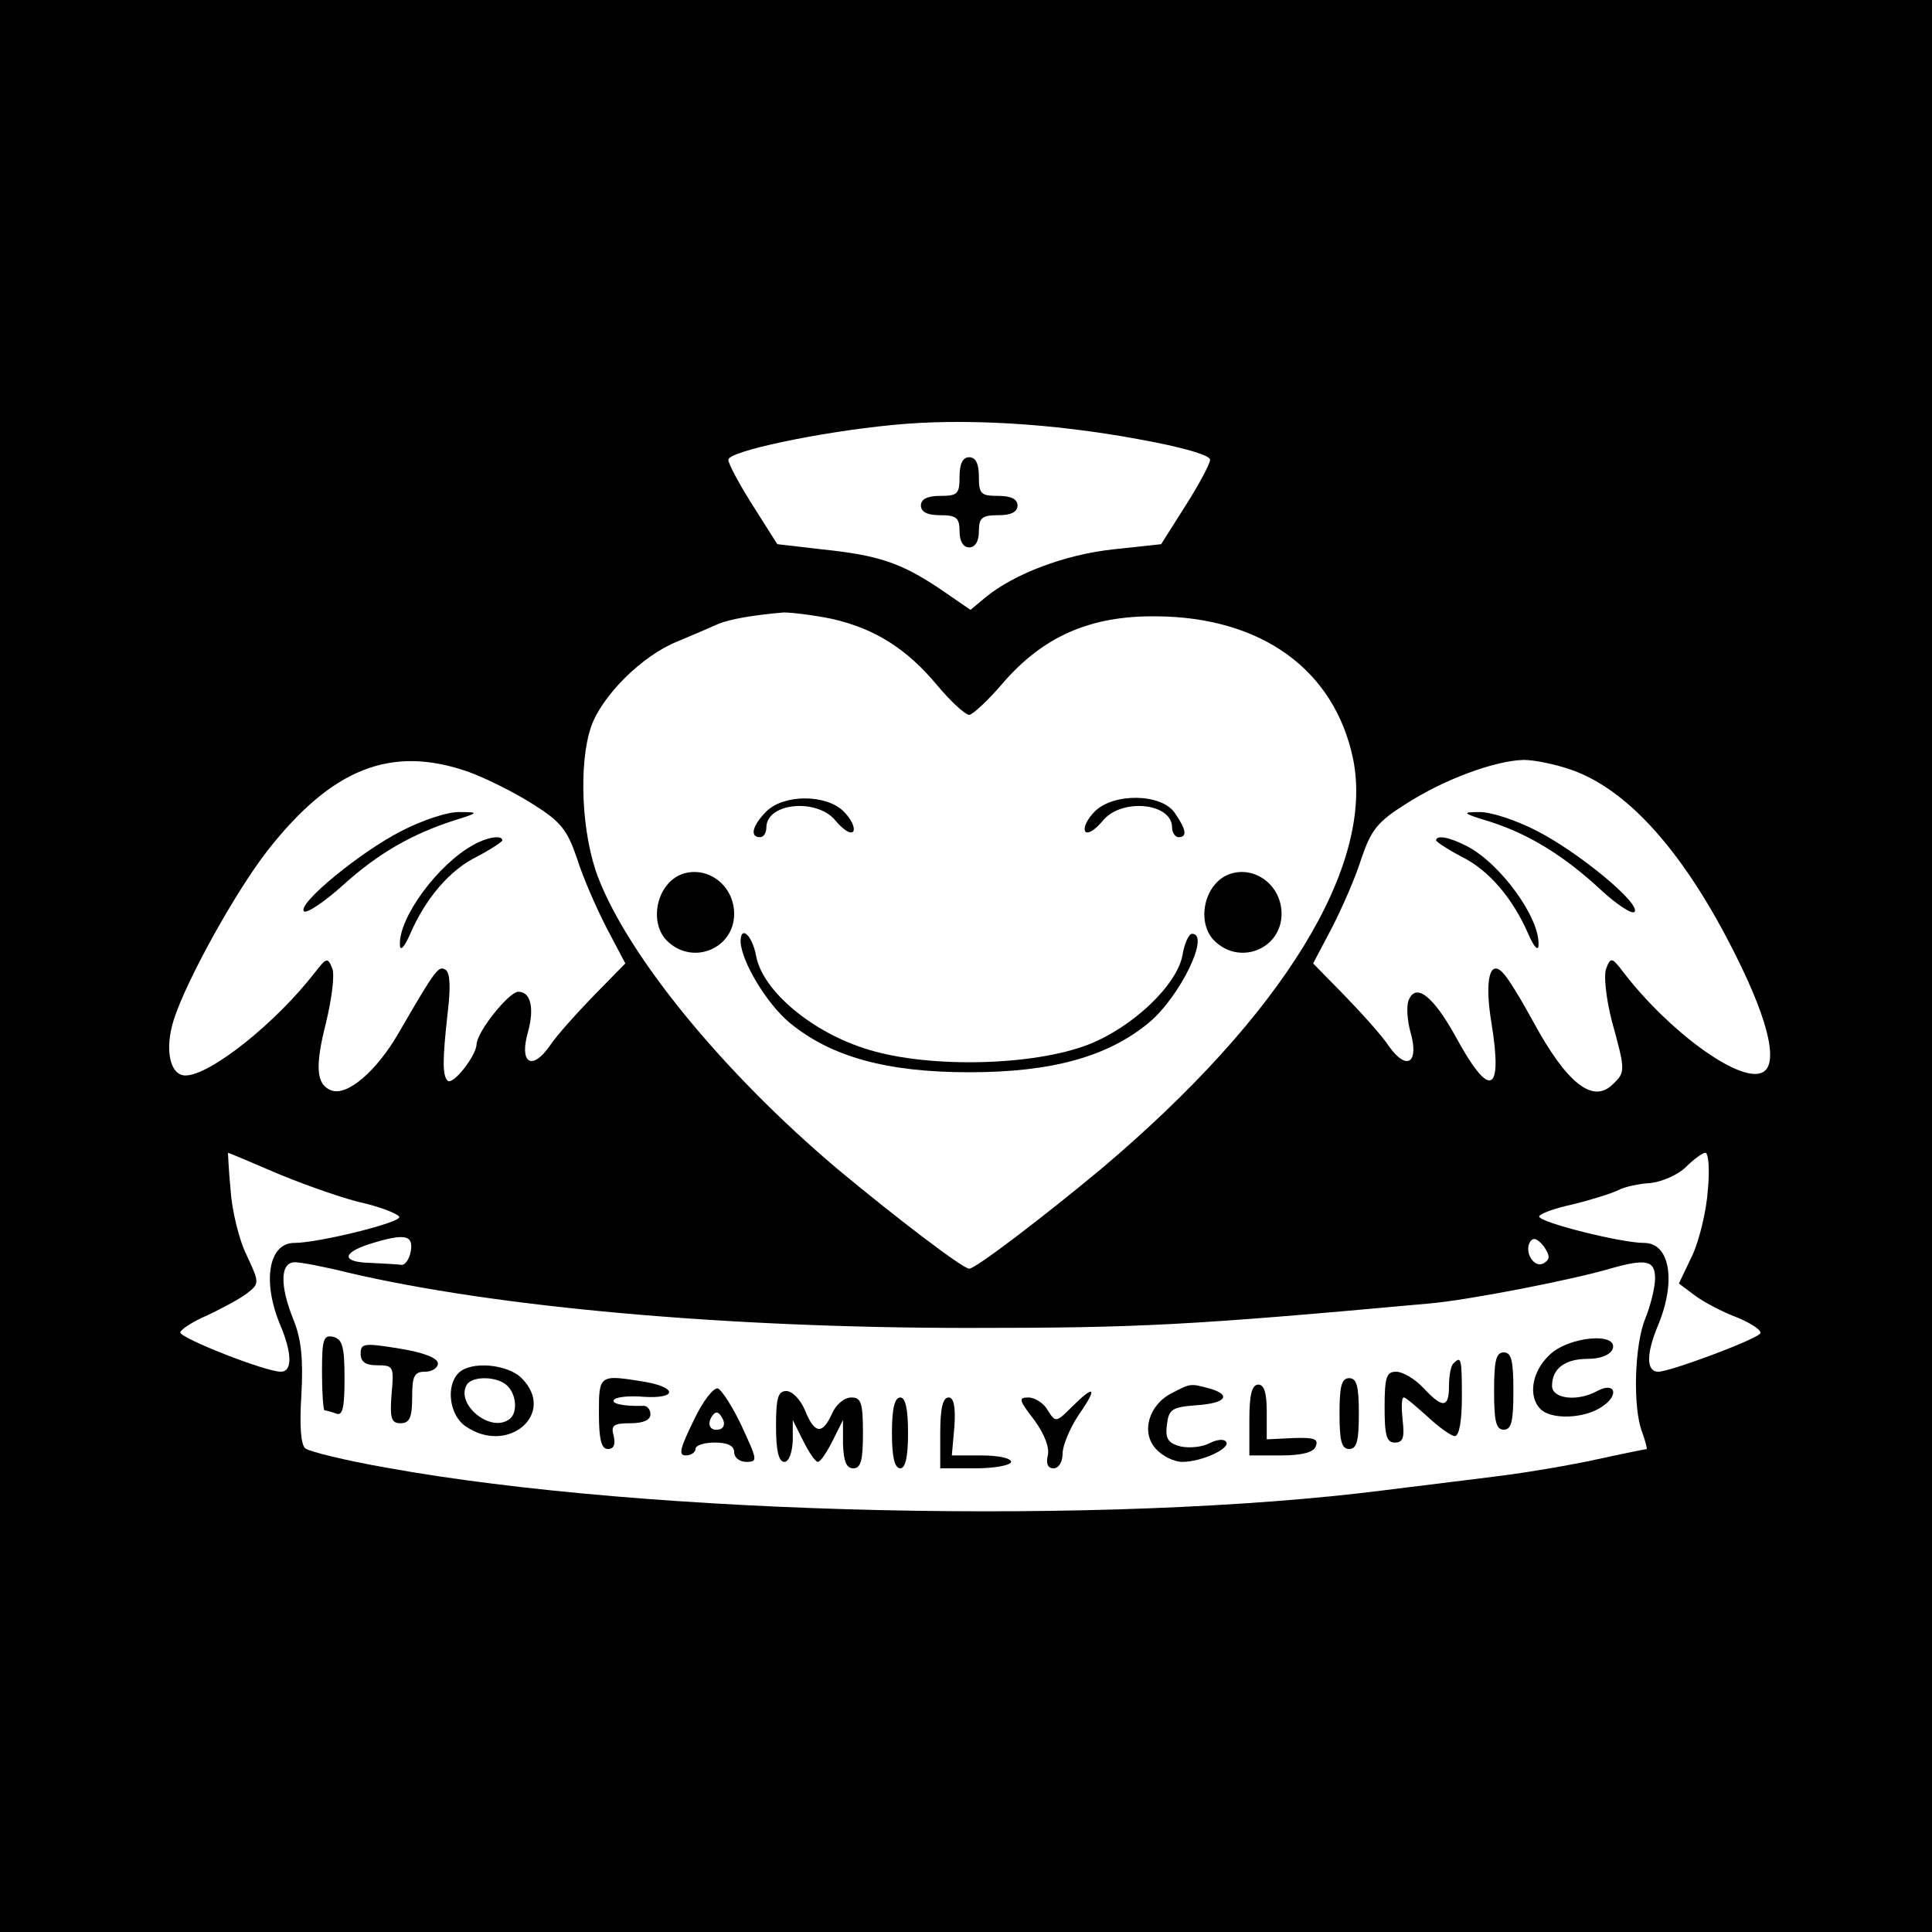 <?xml version="1.0" standalone="no"?>
<!DOCTYPE svg PUBLIC "-//W3C//DTD SVG 20010904//EN"
 "http://www.w3.org/TR/2001/REC-SVG-20010904/DTD/svg10.dtd">
<svg version="1.0" xmlns="http://www.w3.org/2000/svg"
 width="300pt" height="300pt" viewBox="0 0 300 300"
 preserveAspectRatio="xMidYMid meet">
<g transform="translate(0,300) scale(0.1,-0.1)"
fill="#000000" stroke="none">
<path d="M0 1500 l0 -1500 1500 0 1500 0 0 1500 0 1500 -1500 0 -1500 0 0
-1500z m1768 818 c67 -12 112 -25 111 -32 0 -6 -17 -38 -38 -71 l-38 -60 -74
-8 c-75 -8 -154 -38 -198 -74 l-24 -20 -48 33 c-60 40 -95 52 -183 61 l-69 8
-38 60 c-21 33 -38 65 -38 71 -1 13 140 43 254 54 109 11 248 3 383 -22z
m-476 -279 c66 -15 116 -46 164 -104 21 -25 43 -45 49 -45 5 0 29 22 52 49 63
73 136 105 238 104 164 -1 277 -83 306 -221 34 -166 -108 -398 -391 -637 -89
-74 -195 -155 -205 -155 -10 0 -116 81 -206 156 -175 148 -322 327 -370 451
-26 67 -31 177 -11 235 17 48 79 110 134 132 24 10 52 22 63 27 19 8 56 14
102 18 12 0 46 -4 75 -10z m-566 -237 c28 -10 74 -33 102 -51 43 -27 53 -40
68 -84 9 -29 30 -77 46 -108 l29 -55 -49 -50 c-26 -27 -58 -62 -69 -79 -28
-39 -47 -25 -33 23 10 37 4 62 -15 62 -15 0 -65 -63 -65 -82 -1 -18 -37 -64
-45 -56 -8 8 -8 32 0 104 5 41 4 63 -3 68 -11 7 -15 2 -73 -98 -34 -59 -80
-99 -105 -89 -23 9 -25 37 -8 104 9 37 14 75 10 85 -7 18 -9 17 -27 -6 -61
-79 -163 -160 -201 -160 -24 0 -33 40 -18 87 20 62 96 199 146 263 100 127
191 163 310 122z m1713 3 c90 -31 178 -131 257 -290 53 -106 66 -171 39 -181
-36 -14 -143 64 -214 156 -18 24 -20 24 -27 6 -4 -11 0 -47 9 -82 21 -76 21
-79 2 -97 -31 -32 -72 0 -125 98 -18 33 -38 66 -46 74 -21 23 -29 -12 -18 -78
18 -111 -3 -118 -56 -20 -35 63 -62 84 -73 55 -3 -8 -2 -30 3 -48 14 -48 -5
-62 -33 -23 -11 17 -43 52 -69 79 l-49 50 29 55 c16 31 37 79 46 108 15 44 25
57 68 84 60 39 140 68 184 69 17 0 50 -7 73 -15z m-2004 -629 c44 -18 104 -39
133 -45 28 -7 52 -17 52 -21 0 -9 -126 -40 -163 -40 -40 0 -50 -60 -22 -127
19 -45 19 -73 1 -73 -24 0 -156 52 -156 61 0 4 19 17 43 27 23 11 51 26 61 34
19 15 19 16 -1 59 -12 24 -23 70 -25 102 -3 31 -4 57 -4 57 1 0 37 -15 81 -34z
m2217 -23 c-2 -32 -13 -78 -24 -102 l-21 -44 24 -18 c13 -10 43 -26 67 -35 24
-10 39 -21 35 -25 -11 -11 -140 -59 -158 -59 -19 0 -19 28 0 73 28 68 18 127
-22 127 -36 0 -163 32 -163 41 0 4 24 13 53 19 28 7 60 17 70 22 9 5 32 10 50
11 18 2 43 13 55 25 12 12 26 22 30 22 5 0 7 -26 4 -57z m-2014 -95 c-2 -13
-9 -23 -15 -22 -7 1 -29 2 -48 3 -44 1 -45 15 -2 29 54 17 69 15 65 -10z
m1760 -19 c-15 -10 -32 16 -22 33 5 7 11 5 21 -7 10 -15 10 -20 1 -26z m-1858
-15 c230 -54 588 -86 965 -86 265 0 342 4 715 38 59 5 223 37 280 54 56 16 70
13 70 -15 0 -14 -7 -42 -15 -62 -17 -40 -20 -139 -5 -177 5 -14 8 -26 7 -26
-1 0 -36 -7 -77 -16 -41 -9 -106 -20 -145 -25 -38 -5 -122 -15 -185 -23 -431
-55 -1142 -39 -1550 35 -63 11 -120 25 -126 30 -7 6 -9 36 -6 83 3 55 0 86
-12 116 -22 54 -21 90 2 90 9 0 46 -7 82 -16z"/>
<path d="M1490 2260 c0 -27 -3 -30 -30 -30 -20 0 -30 -5 -30 -15 0 -10 10 -15
30 -15 25 0 30 -4 30 -25 0 -16 6 -25 15 -25 9 0 15 9 15 25 0 21 5 25 30 25
20 0 30 5 30 15 0 10 -10 15 -30 15 -27 0 -30 3 -30 30 0 20 -5 30 -15 30 -10
0 -15 -10 -15 -30z"/>
<path d="M1190 1740 c-22 -22 -26 -40 -10 -40 6 0 10 7 10 15 0 39 80 46 108
10 12 -14 23 -21 27 -16 3 6 -3 19 -15 31 -27 27 -93 27 -120 0z"/>
<path d="M1700 1740 c-12 -12 -18 -25 -15 -31 4 -5 15 2 27 16 28 36 108 29
108 -10 0 -8 5 -15 10 -15 14 0 12 12 -6 38 -21 30 -95 31 -124 2z"/>
<path d="M1060 1643 c-41 -14 -54 -78 -22 -106 40 -36 102 -9 102 44 0 44 -41
75 -80 62z"/>
<path d="M1910 1643 c-41 -14 -54 -78 -22 -106 40 -36 102 -9 102 44 0 44 -41
75 -80 62z"/>
<path d="M1150 1538 c1 -31 41 -97 76 -126 64 -53 151 -77 279 -77 128 0 215
24 279 77 48 40 96 138 67 138 -5 0 -12 -15 -15 -34 -9 -46 -77 -111 -146
-138 -85 -33 -246 -37 -341 -8 -87 26 -165 91 -175 146 -6 32 -24 48 -24 22z"/>
<path d="M624 1710 c-65 -33 -163 -114 -152 -125 4 -4 31 14 60 40 55 50 108
80 173 101 39 12 39 13 9 13 -17 1 -57 -12 -90 -29z"/>
<path d="M735 1688 c-55 -30 -116 -113 -114 -155 0 -11 7 -4 16 17 24 55 61
99 104 120 21 11 39 23 39 25 0 9 -24 5 -45 -7z"/>
<path d="M2314 1724 c59 -19 114 -52 172 -106 25 -23 48 -38 52 -34 11 12 -87
93 -152 126 -33 17 -73 30 -90 29 -27 0 -25 -2 18 -15z"/>
<path d="M2230 1695 c0 -2 18 -14 39 -25 43 -21 80 -65 104 -120 9 -21 16 -28
16 -17 2 42 -59 126 -111 153 -27 14 -48 18 -48 9z"/>
<path d="M500 869 c0 -32 2 -59 4 -59 2 0 10 -2 18 -5 10 -4 13 9 13 54 0 49
-3 61 -17 65 -16 4 -18 -4 -18 -55z"/>
<path d="M560 898 c0 -13 8 -18 26 -18 25 0 26 -2 22 -45 -3 -38 0 -45 14 -45
14 0 18 9 18 40 0 33 3 40 20 40 11 0 20 6 20 13 0 8 -22 17 -60 23 -55 9 -60
8 -60 -8z"/>
<path d="M2405 895 c-27 -26 -32 -64 -13 -83 17 -17 69 -15 96 4 27 18 20 39
-8 24 -31 -17 -70 -12 -70 8 0 27 20 42 56 42 19 0 34 6 38 15 10 27 -70 20
-99 -10z"/>
<path d="M2320 840 c0 -47 3 -60 15 -60 12 0 15 13 15 60 0 47 -3 60 -15 60
-12 0 -15 -13 -15 -60z"/>
<path d="M2257 883 c-4 -3 -7 -19 -7 -35 0 -35 -10 -35 -40 -3 -13 14 -32 25
-42 25 -15 0 -18 -8 -18 -55 0 -44 3 -55 16 -55 13 0 15 8 12 35 -2 19 -2 35
2 35 3 0 19 -14 37 -30 18 -17 37 -30 42 -30 7 0 11 25 11 60 0 61 -1 65 -13
53z"/>
<path d="M712 868 c-20 -20 -14 -65 10 -82 66 -47 143 19 88 74 -22 22 -79 27
-98 8z m76 -20 c15 -15 16 -45 1 -53 -30 -19 -82 26 -64 55 9 14 48 13 63 -2z"/>
<path d="M930 805 c0 -41 4 -55 14 -55 9 0 12 7 9 20 -5 17 0 20 26 20 20 0
31 5 31 14 0 8 -6 14 -12 13 -31 -1 -51 4 -44 10 4 4 25 6 46 4 51 -3 52 14 3
23 -73 12 -73 12 -73 -49z"/>
<path d="M2080 805 c0 -42 3 -55 15 -55 12 0 15 13 15 55 0 42 -3 55 -15 55
-12 0 -15 -13 -15 -55z"/>
<path d="M1077 794 c-21 -43 -24 -54 -12 -54 8 0 15 5 15 10 0 6 14 10 30 10
20 0 30 -5 30 -15 0 -8 8 -15 19 -15 18 0 17 3 -7 55 -14 30 -31 56 -37 59 -7
2 -24 -20 -38 -50z m42 -13 c-15 -5 -22 6 -14 19 6 9 10 9 16 -1 5 -8 4 -15
-2 -18z"/>
<path d="M1820 837 c-36 -18 -49 -61 -25 -87 10 -11 28 -20 41 -20 30 0 75 21
68 31 -3 5 -14 4 -26 -2 -11 -6 -31 -8 -45 -5 -19 5 -24 12 -21 34 3 24 8 27
46 30 46 3 55 16 20 26 -30 8 -29 8 -58 -7z"/>
<path d="M1940 795 l0 -55 49 0 c33 0 51 5 54 14 5 12 -3 14 -35 13 l-41 -2 0
43 c0 29 -4 42 -13 42 -10 0 -14 -15 -14 -55z"/>
<path d="M1205 785 c0 -37 4 -55 13 -55 7 0 12 14 13 33 l0 32 16 -32 c9 -18
19 -33 23 -33 4 0 14 15 23 33 l16 32 0 -37 c1 -27 5 -38 16 -38 12 0 15 13
15 55 0 47 -3 55 -18 55 -11 0 -24 -11 -30 -25 -15 -33 -27 -32 -42 5 -7 17
-20 30 -29 30 -13 0 -16 -11 -16 -55z"/>
<path d="M1664 815 c-24 -24 -25 -24 -37 -5 -6 11 -20 20 -30 20 -16 0 -15 -4
9 -35 16 -22 24 -43 21 -55 -3 -13 0 -20 9 -20 8 0 14 10 14 23 0 12 11 39 25
60 30 43 25 48 -11 12z"/>
<path d="M1385 775 c0 -37 4 -55 13 -55 8 0 12 18 12 55 0 37 -4 55 -12 55 -9
0 -13 -18 -13 -55z"/>
<path d="M1460 775 l0 -55 55 0 c30 0 55 5 55 10 0 6 -21 10 -46 10 l-46 0 4
45 c2 31 -1 45 -9 45 -9 0 -13 -17 -13 -55z"/>
</g>
</svg>
